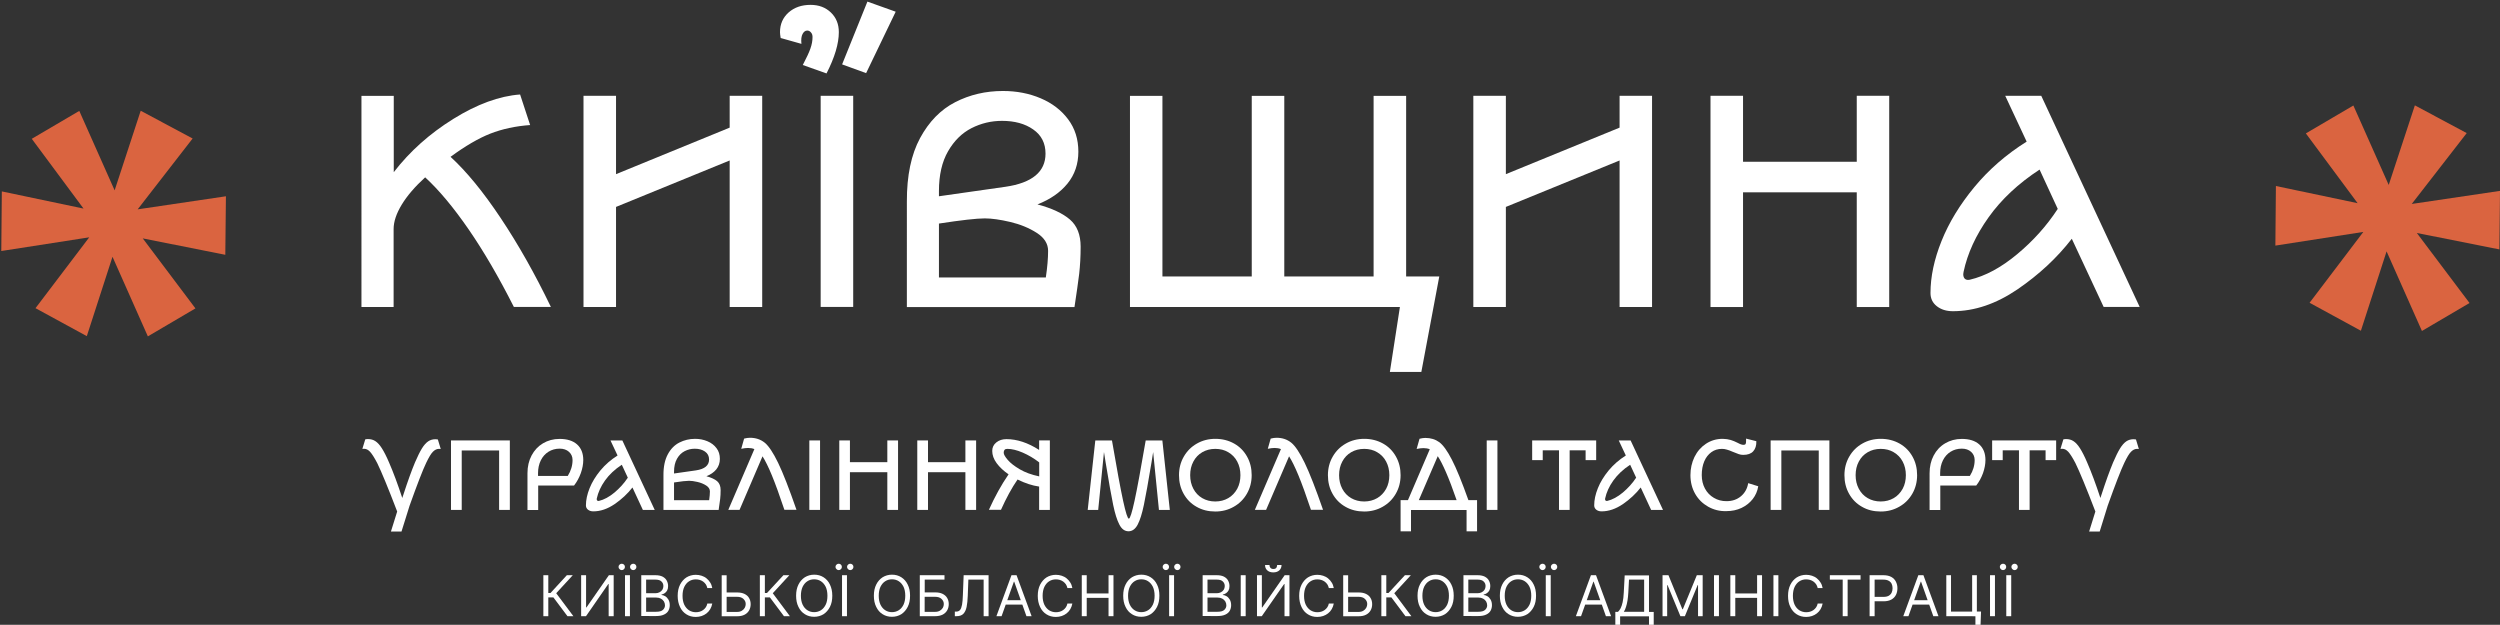 <svg xmlns="http://www.w3.org/2000/svg" xmlns:xlink="http://www.w3.org/1999/xlink" id="&#x421;&#x43B;&#x43E;&#x439;_1" x="0px" y="0px" viewBox="0 0 328.88 82.19" style="enable-background:new 0 0 328.88 82.19;" xml:space="preserve"><rect x="0" y="0" width="328.88" height="82.19" fill="#333333" stroke="none"/><style type="text/css">	.st0{fill:none;stroke:#9FA87E;stroke-width:2;stroke-miterlimit:10;}	.st1{clip-path:url(#SVGID_2_);fill:none;stroke:#9FA87E;stroke-width:2;stroke-miterlimit:10;}	.st2{clip-path:url(#SVGID_2_);fill:#46604F;}	.st3{clip-path:url(#SVGID_2_);fill:#DA6440;}	.st4{clip-path:url(#SVGID_2_);fill:#FFFFFF;}	.st5{clip-path:url(#SVGID_2_);fill:#FBEAD3;}	.st6{clip-path:url(#SVGID_2_);fill:#9FA87E;}</style><g>	<defs>		<rect id="SVGID_1_" x="-51.87" y="-324.79" width="841.89" height="595.28"></rect>	</defs>	<clipPath id="SVGID_2_">		<use xlink:href="#SVGID_1_" style="overflow:visible;"></use>	</clipPath>	<polygon class="st3" points="328.88,25.11 317.27,26.83 324.5,17.51 317.68,13.86 314.24,24.33 309.59,13.88 303.34,17.55   310.15,26.73 299.4,24.47 299.33,32.31 310.9,30.51 303.83,39.83 310.58,43.51 313.96,33.07 318.61,43.54 324.87,39.86   317.94,30.65 328.8,32.81  "></polygon>	<polygon class="st3" points="29.72,25.82 18.11,27.54 25.34,18.22 18.51,14.57 15.08,25.04 10.43,14.59 4.18,18.26 10.99,27.44   0.24,25.18 0.17,33.02 11.74,31.22 4.67,40.54 11.42,44.22 14.8,33.78 19.45,44.25 25.71,40.57 18.78,31.36 29.64,33.52  "></polygon>	<path class="st4" d="M47.57,12.61h4.23v10.04c2.11-2.74,4.72-5.07,7.84-7.01c3.12-1.94,6.05-3.01,8.78-3.21l1.32,4.02  c-1.94,0.14-3.68,0.52-5.24,1.13c-1.55,0.61-3.3,1.63-5.23,3.05c2.11,1.94,4.31,4.62,6.6,8.06c2.29,3.43,4.5,7.33,6.6,11.69h-4.87  c-1.97-3.9-3.95-7.3-5.94-10.19c-1.99-2.89-3.9-5.18-5.73-6.86c-1.34,1.22-2.37,2.42-3.08,3.59c-0.71,1.17-1.07,2.24-1.07,3.21  v10.26h-4.23V12.61z"></path>	<polygon class="st4" points="76.76,40.39 76.76,12.6 81.04,12.6 81.04,22.91 95.99,16.79 95.99,12.6 100.27,12.6 100.27,40.39   95.99,40.39 95.99,21.11 81.04,27.22 81.04,40.39  "></polygon>	<path class="st4" d="M106.61,6.39c0.19-0.53,0.28-1.03,0.28-1.52c0-0.26-0.07-0.46-0.22-0.62c-0.14-0.16-0.3-0.23-0.47-0.23  c-0.26,0-0.46,0.15-0.62,0.45c-0.16,0.3-0.21,0.73-0.15,1.3L102.7,5c-0.06-0.34-0.09-0.6-0.09-0.77c0-1.05,0.38-1.92,1.13-2.59  c0.76-0.67,1.72-1,2.89-1c1.08,0,1.97,0.33,2.67,1c0.7,0.67,1.05,1.53,1.05,2.59c0,1.51-0.54,3.32-1.62,5.43l-3.12-1.11  C106.09,7.63,106.43,6.91,106.61,6.39 M107.96,12.6h4.28v27.78h-4.28V12.6z M114.11,0.21l3.72,1.33l-3.89,8.08l-3.16-1.15  L114.11,0.21z"></path>	<path class="st4" d="M121.04,18.16c1.17-2.16,2.71-3.74,4.62-4.72c1.91-0.98,4-1.47,6.28-1.47c1.8,0,3.45,0.32,4.96,0.96  c1.51,0.64,2.71,1.56,3.61,2.76c0.9,1.2,1.35,2.62,1.35,4.27c0,1.62-0.48,3.02-1.43,4.19c-0.95,1.17-2.27,2.08-3.95,2.74  c1.91,0.51,3.33,1.18,4.27,1.99c0.94,0.81,1.41,2,1.41,3.57c0,1.31-0.07,2.5-0.19,3.57c-0.13,1.07-0.34,2.53-0.62,4.38h-22.05V26.5  C119.29,23.1,119.87,20.33,121.04,18.16 M132.28,24.57c3.5-0.51,5.26-1.97,5.26-4.36c0-1.37-0.54-2.43-1.62-3.18  c-1.08-0.76-2.45-1.13-4.1-1.13c-1.43,0-2.76,0.32-4.02,0.96c-1.25,0.64-2.28,1.65-3.08,3.04c-0.8,1.38-1.2,3.13-1.2,5.24v0.68  L132.28,24.57z M137.58,36.5c0.2-1.34,0.3-2.51,0.3-3.5c0-0.94-0.5-1.73-1.5-2.37c-1-0.64-2.16-1.12-3.48-1.43  c-1.32-0.31-2.44-0.47-3.35-0.47c-1.08,0-3.09,0.23-6.03,0.68v7.09H137.58z"></path>	<polygon class="st4" points="148.65,12.61 152.92,12.61 152.92,36.37 164.67,36.37 164.67,12.61 168.95,12.61 168.95,36.37   180.7,36.37 180.7,12.61 184.98,12.61 184.98,36.37 189.34,36.37 186.98,48.93 182.84,48.93 184.16,40.39 148.65,40.39  "></polygon>	<polygon class="st4" points="193.82,40.39 193.82,12.6 198.1,12.6 198.1,22.91 213.06,16.79 213.06,12.6 217.33,12.6 217.33,40.39   213.06,40.39 213.06,21.11 198.1,27.22 198.1,40.39  "></polygon>	<polygon class="st4" points="225.02,40.39 225.02,12.6 229.3,12.6 229.3,21.28 244.26,21.28 244.26,12.6 248.53,12.6 248.53,40.39   244.26,40.39 244.26,25.3 229.3,25.3 229.3,40.39  "></polygon>	<path class="st4" d="M272.55,31.41c-1.94,2.51-4.32,4.72-7.14,6.65c-2.82,1.92-5.66,2.88-8.5,2.88c-0.86,0-1.56-0.22-2.12-0.66  s-0.83-1.02-0.83-1.73c0-2.14,0.48-4.42,1.45-6.84c0.97-2.42,2.41-4.79,4.32-7.1c1.91-2.31,4.2-4.3,6.88-5.98l-2.82-6.03h4.74  l12.95,27.78h-4.74L272.55,31.41z M258.27,36.07c0,0.29,0.08,0.49,0.23,0.62c0.16,0.13,0.36,0.16,0.62,0.11  c2.05-0.48,4.13-1.6,6.24-3.36c2.11-1.75,3.89-3.74,5.34-5.96l-2.39-5.17c-2.79,1.82-5.03,3.92-6.71,6.28  c-1.68,2.36-2.78,4.76-3.29,7.18L258.27,36.07z"></path>	<polygon class="st4" points="74.65,81.06 72.8,78.59 72.13,78.59 72.13,81.06 71.48,81.06 71.48,75.67 72.13,75.67 72.13,78.01   72.42,78.01 74.57,75.67 75.35,75.67 73.17,78.04 75.43,81.06  "></polygon>	<polygon class="st4" points="76.45,75.67 77.1,75.67 77.1,79.91 77.15,79.91 80.1,75.67 80.73,75.67 80.73,81.06 80.07,81.06   80.07,76.83 80.02,76.83 77.09,81.06 76.45,81.06  "></polygon>	<path class="st4" d="M81.79,75c-0.11,0-0.21-0.04-0.29-0.13c-0.09-0.08-0.13-0.18-0.13-0.29c0-0.12,0.04-0.22,0.13-0.3  c0.08-0.08,0.18-0.12,0.29-0.12c0.12,0,0.22,0.04,0.3,0.12c0.08,0.08,0.12,0.18,0.12,0.3c0,0.11-0.04,0.21-0.12,0.29  C82.01,74.96,81.91,75,81.79,75 M82.87,81.06h-0.65v-5.39h0.65V81.06z M83.3,75c-0.11,0-0.21-0.04-0.29-0.13  c-0.08-0.08-0.13-0.18-0.13-0.29c0-0.12,0.04-0.22,0.13-0.3c0.09-0.08,0.18-0.12,0.29-0.12c0.12,0,0.22,0.04,0.3,0.12  c0.08,0.08,0.12,0.18,0.12,0.3c0,0.11-0.04,0.21-0.12,0.29C83.52,74.96,83.42,75,83.3,75"></path>	<path class="st4" d="M84.36,81.06v-5.39h1.88c0.38,0,0.69,0.07,0.93,0.19c0.24,0.13,0.43,0.3,0.54,0.52  c0.12,0.22,0.18,0.46,0.18,0.72c0,0.23-0.04,0.42-0.12,0.57c-0.08,0.15-0.19,0.27-0.32,0.36c-0.13,0.09-0.27,0.15-0.43,0.19v0.05  c0.16,0.01,0.33,0.07,0.5,0.17c0.17,0.1,0.3,0.26,0.42,0.45c0.11,0.2,0.17,0.44,0.17,0.72c0,0.27-0.06,0.51-0.18,0.73  s-0.32,0.39-0.58,0.51c-0.27,0.13-0.61,0.19-1.03,0.19H84.36z M85.01,78.04h1.21c0.2,0,0.37-0.04,0.53-0.12  c0.16-0.08,0.29-0.19,0.38-0.33s0.14-0.31,0.14-0.49c0-0.24-0.08-0.44-0.25-0.6c-0.16-0.17-0.43-0.25-0.79-0.25h-1.23V78.04z   M85.01,80.48h1.29c0.43,0,0.73-0.08,0.91-0.25c0.18-0.17,0.27-0.37,0.27-0.6c0-0.18-0.05-0.35-0.14-0.51  c-0.09-0.15-0.23-0.28-0.4-0.37c-0.17-0.09-0.38-0.14-0.61-0.14h-1.33V80.48z"></path>	<path class="st4" d="M93.7,77.36h-0.65c-0.04-0.19-0.11-0.35-0.2-0.49c-0.1-0.14-0.21-0.26-0.35-0.36  c-0.14-0.1-0.29-0.17-0.45-0.22c-0.16-0.05-0.34-0.07-0.52-0.07c-0.33,0-0.62,0.08-0.88,0.25c-0.26,0.16-0.47,0.41-0.63,0.73  c-0.15,0.32-0.23,0.71-0.23,1.18c0,0.47,0.08,0.86,0.23,1.18c0.16,0.32,0.37,0.56,0.63,0.73c0.26,0.16,0.56,0.25,0.88,0.25  c0.18,0,0.35-0.02,0.52-0.07c0.16-0.05,0.32-0.12,0.45-0.22c0.14-0.1,0.25-0.22,0.35-0.36c0.1-0.14,0.16-0.31,0.2-0.49h0.65  c-0.05,0.27-0.14,0.52-0.27,0.74c-0.13,0.22-0.29,0.4-0.48,0.55c-0.19,0.15-0.41,0.27-0.65,0.35c-0.24,0.08-0.5,0.12-0.77,0.12  c-0.46,0-0.87-0.11-1.23-0.34c-0.36-0.22-0.64-0.54-0.84-0.96s-0.31-0.9-0.31-1.47c0-0.57,0.1-1.06,0.31-1.47s0.49-0.73,0.84-0.96  c0.36-0.22,0.77-0.34,1.23-0.34c0.27,0,0.53,0.04,0.77,0.12c0.24,0.08,0.46,0.19,0.65,0.35c0.19,0.15,0.35,0.34,0.48,0.55  C93.56,76.83,93.65,77.08,93.7,77.36"></path>	<path class="st4" d="M95.42,77.94h1.54c0.39,0,0.71,0.06,0.98,0.19c0.26,0.13,0.47,0.3,0.6,0.54c0.14,0.23,0.21,0.5,0.21,0.81  c0,0.31-0.07,0.59-0.21,0.83c-0.14,0.24-0.34,0.43-0.6,0.56c-0.27,0.14-0.59,0.2-0.98,0.2h-2.02v-5.39h0.65v4.82h1.37  c0.25,0,0.45-0.05,0.62-0.15c0.17-0.1,0.3-0.23,0.39-0.39c0.09-0.16,0.13-0.32,0.13-0.5c0-0.26-0.1-0.48-0.3-0.67  c-0.2-0.19-0.48-0.28-0.85-0.28h-1.54V77.94z"></path>	<polygon class="st4" points="103.13,81.06 101.28,78.59 100.62,78.59 100.62,81.06 99.96,81.06 99.96,75.67 100.62,75.67   100.62,78.01 100.9,78.01 103.06,75.67 103.84,75.67 101.66,78.04 103.91,81.06  "></polygon>	<path class="st4" d="M109.49,78.37c0,0.57-0.1,1.06-0.31,1.47c-0.21,0.41-0.49,0.73-0.84,0.96c-0.36,0.22-0.77,0.34-1.23,0.34  c-0.46,0-0.87-0.11-1.23-0.34c-0.36-0.22-0.64-0.54-0.84-0.96c-0.21-0.41-0.31-0.91-0.31-1.47c0-0.57,0.1-1.06,0.31-1.47  c0.2-0.41,0.49-0.73,0.84-0.96c0.36-0.22,0.77-0.34,1.23-0.34c0.46,0,0.87,0.11,1.23,0.34c0.36,0.23,0.64,0.54,0.84,0.96  C109.38,77.31,109.49,77.8,109.49,78.37 M108.85,78.37c0-0.47-0.08-0.86-0.23-1.18c-0.16-0.32-0.37-0.56-0.63-0.73  c-0.26-0.17-0.56-0.25-0.89-0.25s-0.62,0.08-0.88,0.25c-0.26,0.16-0.47,0.41-0.63,0.73c-0.15,0.32-0.23,0.72-0.23,1.18  c0,0.47,0.08,0.86,0.23,1.18c0.16,0.32,0.36,0.56,0.63,0.73c0.26,0.17,0.56,0.25,0.88,0.25s0.62-0.08,0.89-0.25  c0.26-0.16,0.47-0.41,0.63-0.73C108.78,79.23,108.85,78.83,108.85,78.37"></path>	<path class="st4" d="M110.33,75c-0.11,0-0.21-0.04-0.29-0.13c-0.09-0.08-0.13-0.18-0.13-0.29c0-0.12,0.04-0.22,0.13-0.3  c0.08-0.08,0.18-0.12,0.29-0.12c0.12,0,0.22,0.04,0.3,0.12c0.08,0.08,0.12,0.18,0.12,0.3c0,0.11-0.04,0.21-0.12,0.29  C110.55,74.96,110.45,75,110.33,75 M111.42,81.06h-0.65v-5.39h0.65V81.06z M111.85,75c-0.11,0-0.21-0.04-0.29-0.13  c-0.08-0.08-0.13-0.18-0.13-0.29c0-0.12,0.04-0.22,0.13-0.3c0.09-0.08,0.18-0.12,0.29-0.12c0.12,0,0.22,0.04,0.3,0.12  c0.08,0.08,0.12,0.18,0.12,0.3c0,0.11-0.04,0.21-0.12,0.29C112.07,74.96,111.97,75,111.85,75"></path>	<path class="st4" d="M119.72,78.37c0,0.57-0.1,1.06-0.31,1.47c-0.21,0.41-0.49,0.73-0.84,0.96c-0.36,0.22-0.77,0.34-1.23,0.34  c-0.46,0-0.87-0.11-1.23-0.34c-0.36-0.22-0.64-0.54-0.84-0.96c-0.21-0.41-0.31-0.91-0.31-1.47c0-0.57,0.1-1.06,0.31-1.47  c0.2-0.41,0.49-0.73,0.84-0.96c0.36-0.22,0.77-0.34,1.23-0.34c0.46,0,0.87,0.11,1.23,0.34c0.36,0.23,0.64,0.54,0.84,0.96  C119.62,77.31,119.72,77.8,119.72,78.37 M119.09,78.37c0-0.47-0.08-0.86-0.23-1.18c-0.16-0.32-0.37-0.56-0.63-0.73  c-0.26-0.17-0.56-0.25-0.89-0.25s-0.62,0.08-0.88,0.25c-0.26,0.16-0.47,0.41-0.63,0.73c-0.15,0.32-0.23,0.72-0.23,1.18  c0,0.47,0.08,0.86,0.23,1.18c0.16,0.32,0.36,0.56,0.63,0.73c0.26,0.17,0.56,0.25,0.88,0.25s0.62-0.08,0.89-0.25  c0.26-0.16,0.47-0.41,0.63-0.73C119.01,79.23,119.09,78.83,119.09,78.37"></path>	<path class="st4" d="M121,81.06v-5.39h3.25v0.58h-2.6v1.68h1.37c0.39,0,0.71,0.06,0.98,0.19c0.26,0.13,0.47,0.31,0.6,0.54  c0.14,0.23,0.21,0.5,0.21,0.81c0,0.31-0.07,0.59-0.21,0.83c-0.14,0.24-0.34,0.43-0.6,0.56c-0.27,0.13-0.59,0.2-0.98,0.2H121z   M121.65,80.49h1.37c0.25,0,0.45-0.05,0.62-0.15c0.17-0.1,0.3-0.23,0.39-0.38c0.09-0.16,0.13-0.32,0.13-0.5  c0-0.26-0.1-0.48-0.3-0.67c-0.2-0.19-0.48-0.28-0.85-0.28h-1.37V80.49z"></path>	<path class="st4" d="M125.61,81.06v-0.6h0.16c0.23,0,0.4-0.07,0.52-0.21c0.12-0.14,0.21-0.38,0.27-0.7  c0.06-0.32,0.09-0.75,0.11-1.28l0.1-2.6h3.28v5.39h-0.65v-4.81h-2.01l-0.08,2.15c-0.02,0.57-0.07,1.05-0.15,1.44  c-0.08,0.4-0.23,0.7-0.43,0.91s-0.51,0.31-0.9,0.31H125.61z"></path>	<path class="st4" d="M131.76,81.06h-0.68l1.98-5.39h0.67l1.98,5.39h-0.68l-1.61-4.54h-0.04L131.76,81.06z M132.01,78.96h2.76v0.58  h-2.76V78.96z"></path>	<path class="st4" d="M141.07,77.36h-0.65c-0.04-0.19-0.11-0.35-0.2-0.49c-0.1-0.14-0.21-0.26-0.35-0.36  c-0.14-0.1-0.29-0.17-0.45-0.22c-0.16-0.05-0.34-0.07-0.52-0.07c-0.33,0-0.62,0.08-0.88,0.25c-0.26,0.16-0.47,0.41-0.63,0.73  c-0.15,0.32-0.23,0.71-0.23,1.18c0,0.47,0.08,0.86,0.23,1.18c0.16,0.32,0.37,0.56,0.63,0.73c0.26,0.16,0.56,0.25,0.88,0.25  c0.18,0,0.35-0.02,0.52-0.07c0.16-0.05,0.32-0.12,0.45-0.22c0.14-0.1,0.25-0.22,0.35-0.36c0.1-0.14,0.16-0.31,0.2-0.49h0.65  c-0.05,0.27-0.14,0.52-0.27,0.74c-0.13,0.22-0.29,0.4-0.48,0.55c-0.19,0.15-0.41,0.27-0.65,0.35c-0.24,0.08-0.5,0.12-0.77,0.12  c-0.46,0-0.87-0.11-1.23-0.34c-0.36-0.22-0.64-0.54-0.84-0.96s-0.31-0.9-0.31-1.47c0-0.57,0.1-1.06,0.31-1.47s0.49-0.73,0.84-0.96  c0.36-0.22,0.77-0.34,1.23-0.34c0.27,0,0.53,0.04,0.77,0.12c0.24,0.08,0.46,0.19,0.65,0.35c0.19,0.15,0.35,0.34,0.48,0.55  C140.93,76.83,141.02,77.08,141.07,77.36"></path>	<polygon class="st4" points="142.31,81.06 142.31,75.67 142.96,75.67 142.96,78.07 145.83,78.07 145.83,75.67 146.48,75.67   146.48,81.06 145.83,81.06 145.83,78.65 142.96,78.65 142.96,81.06  "></polygon>	<path class="st4" d="M152.52,78.37c0,0.57-0.1,1.06-0.31,1.47c-0.21,0.41-0.49,0.73-0.84,0.96c-0.36,0.22-0.77,0.34-1.23,0.34  c-0.46,0-0.87-0.11-1.23-0.34c-0.36-0.22-0.64-0.54-0.84-0.96c-0.21-0.41-0.31-0.91-0.31-1.47c0-0.57,0.1-1.06,0.31-1.47  c0.2-0.41,0.49-0.73,0.84-0.96c0.36-0.22,0.77-0.34,1.23-0.34c0.46,0,0.87,0.11,1.23,0.34c0.36,0.23,0.64,0.54,0.84,0.96  C152.42,77.31,152.52,77.8,152.52,78.37 M151.89,78.37c0-0.47-0.08-0.86-0.23-1.18c-0.16-0.32-0.37-0.56-0.63-0.73  c-0.26-0.17-0.56-0.25-0.89-0.25s-0.62,0.08-0.88,0.25c-0.26,0.16-0.47,0.41-0.63,0.73c-0.15,0.32-0.23,0.72-0.23,1.18  c0,0.47,0.08,0.86,0.23,1.18c0.16,0.32,0.36,0.56,0.63,0.73c0.26,0.17,0.56,0.25,0.88,0.25s0.62-0.08,0.89-0.25  c0.26-0.16,0.47-0.41,0.63-0.73C151.81,79.23,151.89,78.83,151.89,78.37"></path>	<path class="st4" d="M153.37,75c-0.11,0-0.21-0.04-0.29-0.13c-0.09-0.08-0.13-0.18-0.13-0.29c0-0.12,0.04-0.22,0.13-0.3  c0.08-0.08,0.18-0.12,0.29-0.12c0.12,0,0.22,0.04,0.3,0.12c0.08,0.08,0.12,0.18,0.12,0.3c0,0.11-0.04,0.21-0.12,0.29  C153.59,74.96,153.49,75,153.37,75 M154.45,81.06h-0.65v-5.39h0.65V81.06z M154.88,75c-0.11,0-0.21-0.04-0.29-0.13  c-0.08-0.08-0.13-0.18-0.13-0.29c0-0.12,0.04-0.22,0.13-0.3c0.09-0.08,0.18-0.12,0.29-0.12c0.12,0,0.22,0.04,0.3,0.12  c0.08,0.08,0.12,0.18,0.12,0.3c0,0.11-0.04,0.21-0.12,0.29C155.11,74.96,155.01,75,154.88,75"></path>	<path class="st4" d="M158.21,81.06v-5.39h1.88c0.38,0,0.69,0.07,0.93,0.19c0.24,0.13,0.43,0.3,0.54,0.52  c0.12,0.22,0.18,0.46,0.18,0.72c0,0.23-0.04,0.42-0.12,0.57c-0.08,0.15-0.19,0.27-0.32,0.36c-0.13,0.09-0.27,0.15-0.43,0.19v0.05  c0.16,0.01,0.33,0.07,0.5,0.17c0.17,0.1,0.3,0.26,0.42,0.45c0.11,0.2,0.17,0.44,0.17,0.72c0,0.27-0.06,0.51-0.18,0.73  s-0.32,0.39-0.58,0.51c-0.27,0.13-0.61,0.19-1.03,0.19H158.21z M158.86,78.04h1.21c0.2,0,0.37-0.04,0.53-0.12  c0.16-0.08,0.29-0.19,0.38-0.33s0.14-0.31,0.14-0.49c0-0.24-0.08-0.44-0.25-0.6c-0.16-0.17-0.43-0.25-0.79-0.25h-1.23V78.04z   M158.86,80.48h1.29c0.43,0,0.73-0.08,0.91-0.25c0.18-0.17,0.27-0.37,0.27-0.6c0-0.18-0.05-0.35-0.14-0.51  c-0.09-0.15-0.23-0.28-0.4-0.37c-0.17-0.09-0.38-0.14-0.61-0.14h-1.33V80.48z"></path>	<rect x="163.22" y="75.67" class="st4" width="0.65" height="5.39"></rect>	<path class="st4" d="M165.36,75.67H166v4.24h0.05l2.95-4.24h0.63v5.39h-0.65v-4.23h-0.05l-2.94,4.23h-0.63V75.67z M168.01,74.33  h0.58c0,0.28-0.1,0.52-0.29,0.7c-0.2,0.18-0.46,0.27-0.8,0.27c-0.33,0-0.6-0.09-0.79-0.27c-0.2-0.18-0.29-0.41-0.29-0.7h0.58  c0,0.14,0.04,0.26,0.12,0.36c0.08,0.1,0.21,0.16,0.39,0.16s0.32-0.05,0.4-0.16C167.97,74.58,168.01,74.46,168.01,74.33"></path>	<path class="st4" d="M175.46,77.36h-0.65c-0.04-0.19-0.11-0.35-0.2-0.49c-0.1-0.14-0.21-0.26-0.35-0.36  c-0.14-0.1-0.29-0.17-0.45-0.22c-0.16-0.05-0.34-0.07-0.52-0.07c-0.33,0-0.62,0.08-0.88,0.25c-0.26,0.16-0.47,0.41-0.63,0.73  c-0.15,0.32-0.23,0.71-0.23,1.18c0,0.47,0.08,0.86,0.23,1.18c0.16,0.32,0.37,0.56,0.63,0.73c0.26,0.16,0.56,0.25,0.88,0.25  c0.18,0,0.35-0.02,0.52-0.07c0.16-0.05,0.32-0.12,0.45-0.22c0.14-0.1,0.25-0.22,0.35-0.36c0.1-0.14,0.16-0.31,0.2-0.49h0.65  c-0.05,0.27-0.14,0.52-0.27,0.74c-0.13,0.22-0.29,0.4-0.48,0.55c-0.19,0.15-0.41,0.27-0.65,0.35c-0.24,0.08-0.5,0.12-0.77,0.12  c-0.46,0-0.87-0.11-1.23-0.34c-0.36-0.22-0.64-0.54-0.84-0.96s-0.31-0.9-0.31-1.47c0-0.57,0.1-1.06,0.31-1.47s0.49-0.73,0.84-0.96  c0.36-0.22,0.77-0.34,1.23-0.34c0.27,0,0.53,0.04,0.77,0.12c0.24,0.08,0.46,0.19,0.65,0.35c0.19,0.15,0.35,0.34,0.48,0.55  C175.32,76.83,175.41,77.08,175.46,77.36"></path>	<path class="st4" d="M177.18,77.94h1.54c0.39,0,0.71,0.06,0.98,0.19c0.26,0.13,0.47,0.3,0.6,0.54c0.14,0.23,0.21,0.5,0.21,0.81  c0,0.31-0.07,0.59-0.21,0.83c-0.14,0.24-0.34,0.43-0.6,0.56c-0.27,0.14-0.59,0.2-0.98,0.2h-2.02v-5.39h0.65v4.82h1.37  c0.25,0,0.45-0.05,0.62-0.15c0.17-0.1,0.3-0.23,0.39-0.39c0.09-0.16,0.13-0.32,0.13-0.5c0-0.26-0.1-0.48-0.3-0.67  c-0.2-0.19-0.48-0.28-0.85-0.28h-1.54V77.94z"></path>	<polygon class="st4" points="184.89,81.06 183.04,78.59 182.37,78.59 182.37,81.06 181.72,81.06 181.72,75.67 182.37,75.67   182.37,78.01 182.66,78.01 184.82,75.67 185.6,75.67 183.42,78.04 185.67,81.06  "></polygon>	<path class="st4" d="M191.24,78.37c0,0.57-0.1,1.06-0.31,1.47c-0.21,0.41-0.49,0.73-0.84,0.96c-0.36,0.22-0.77,0.34-1.23,0.34  c-0.46,0-0.87-0.11-1.23-0.34c-0.36-0.22-0.64-0.54-0.84-0.96c-0.21-0.41-0.31-0.91-0.31-1.47c0-0.57,0.1-1.06,0.31-1.47  c0.2-0.41,0.49-0.73,0.84-0.96c0.36-0.22,0.77-0.34,1.23-0.34c0.46,0,0.87,0.11,1.23,0.34c0.36,0.23,0.64,0.54,0.84,0.96  C191.14,77.31,191.24,77.8,191.24,78.37 M190.61,78.37c0-0.47-0.08-0.86-0.23-1.18c-0.16-0.32-0.37-0.56-0.63-0.73  c-0.26-0.17-0.56-0.25-0.89-0.25s-0.62,0.08-0.88,0.25c-0.26,0.16-0.47,0.41-0.63,0.73c-0.15,0.32-0.23,0.72-0.23,1.18  c0,0.47,0.08,0.86,0.23,1.18c0.16,0.32,0.36,0.56,0.63,0.73c0.26,0.17,0.56,0.25,0.88,0.25s0.62-0.08,0.89-0.25  c0.26-0.16,0.47-0.41,0.63-0.73C190.53,79.23,190.61,78.83,190.61,78.37"></path>	<path class="st4" d="M192.52,81.06v-5.39h1.88c0.38,0,0.69,0.07,0.93,0.19c0.24,0.13,0.43,0.3,0.54,0.52  c0.12,0.22,0.18,0.46,0.18,0.72c0,0.23-0.04,0.42-0.12,0.57c-0.08,0.15-0.19,0.27-0.32,0.36c-0.13,0.09-0.27,0.15-0.43,0.19v0.05  c0.16,0.01,0.33,0.07,0.5,0.17c0.17,0.1,0.3,0.26,0.42,0.45c0.11,0.2,0.17,0.44,0.17,0.72c0,0.27-0.06,0.51-0.18,0.73  s-0.32,0.39-0.58,0.51c-0.27,0.13-0.61,0.19-1.03,0.19H192.52z M193.17,78.04h1.21c0.2,0,0.37-0.04,0.53-0.12  c0.16-0.08,0.29-0.19,0.38-0.33s0.14-0.31,0.14-0.49c0-0.24-0.08-0.44-0.25-0.6c-0.16-0.17-0.43-0.25-0.79-0.25h-1.23V78.04z   M193.17,80.48h1.29c0.43,0,0.73-0.08,0.91-0.25c0.18-0.17,0.27-0.37,0.27-0.6c0-0.18-0.05-0.35-0.14-0.51  c-0.09-0.15-0.23-0.28-0.4-0.37c-0.17-0.09-0.38-0.14-0.61-0.14h-1.33V80.48z"></path>	<path class="st4" d="M202.07,78.37c0,0.57-0.1,1.06-0.31,1.47c-0.21,0.41-0.49,0.73-0.84,0.96c-0.36,0.22-0.77,0.34-1.23,0.34  c-0.46,0-0.87-0.11-1.23-0.34c-0.36-0.22-0.64-0.54-0.84-0.96c-0.21-0.41-0.31-0.91-0.31-1.47c0-0.57,0.1-1.06,0.31-1.47  c0.2-0.41,0.49-0.73,0.84-0.96c0.36-0.22,0.77-0.34,1.23-0.34c0.46,0,0.87,0.11,1.23,0.34c0.36,0.23,0.64,0.54,0.84,0.96  C201.97,77.31,202.07,77.8,202.07,78.37 M201.44,78.37c0-0.47-0.08-0.86-0.23-1.18c-0.16-0.32-0.37-0.56-0.63-0.73  c-0.26-0.17-0.56-0.25-0.89-0.25s-0.62,0.08-0.88,0.25c-0.26,0.16-0.47,0.41-0.63,0.73c-0.15,0.32-0.23,0.72-0.23,1.18  c0,0.47,0.08,0.86,0.23,1.18c0.16,0.32,0.36,0.56,0.63,0.73c0.26,0.17,0.56,0.25,0.88,0.25s0.62-0.08,0.89-0.25  c0.26-0.16,0.47-0.41,0.63-0.73C201.36,79.23,201.44,78.83,201.44,78.37"></path>	<path class="st4" d="M202.92,75c-0.11,0-0.21-0.04-0.29-0.13c-0.09-0.08-0.13-0.18-0.13-0.29c0-0.12,0.04-0.22,0.13-0.3  c0.08-0.08,0.18-0.12,0.29-0.12c0.12,0,0.22,0.04,0.3,0.12c0.08,0.08,0.12,0.18,0.12,0.3c0,0.11-0.04,0.21-0.12,0.29  C203.14,74.96,203.04,75,202.92,75 M204,81.06h-0.65v-5.39H204V81.06z M204.44,75c-0.11,0-0.21-0.04-0.29-0.13  c-0.08-0.08-0.13-0.18-0.13-0.29c0-0.12,0.04-0.22,0.13-0.3c0.09-0.08,0.18-0.12,0.29-0.12c0.12,0,0.22,0.04,0.3,0.12  c0.08,0.08,0.12,0.18,0.12,0.3c0,0.11-0.04,0.21-0.12,0.29C204.66,74.96,204.56,75,204.44,75"></path>	<path class="st4" d="M207.99,81.06h-0.68l1.98-5.39h0.67l1.98,5.39h-0.68l-1.61-4.54h-0.04L207.99,81.06z M208.24,78.96H211v0.58  h-2.76V78.96z"></path>	<path class="st4" d="M212.5,82.37v-1.88h0.35c0.12-0.11,0.23-0.26,0.34-0.46c0.1-0.2,0.2-0.47,0.27-0.8  c0.08-0.33,0.12-0.76,0.15-1.27l0.12-2.27h3.2v4.81h0.62v1.87h-0.62v-1.29h-3.8v1.3H212.5z M213.62,80.48h2.67v-4.23h-1.99  l-0.09,1.69c-0.02,0.39-0.06,0.75-0.11,1.07c-0.05,0.32-0.12,0.6-0.2,0.84C213.83,80.1,213.73,80.31,213.62,80.48"></path>	<polygon class="st4" points="218.71,75.67 219.49,75.67 221.32,80.15 221.38,80.15 223.22,75.67 223.99,75.67 223.99,81.06   223.38,81.06 223.38,76.97 223.33,76.97 221.65,81.06 221.06,81.06 219.37,76.97 219.32,76.97 219.32,81.06 218.71,81.06  "></polygon>	<rect x="225.48" y="75.67" class="st4" width="0.65" height="5.39"></rect>	<polygon class="st4" points="227.63,81.06 227.63,75.67 228.28,75.67 228.28,78.07 231.15,78.07 231.15,75.67 231.8,75.67   231.8,81.06 231.15,81.06 231.15,78.65 228.28,78.65 228.28,81.06  "></polygon>	<rect x="233.3" y="75.67" class="st4" width="0.65" height="5.39"></rect>	<path class="st4" d="M239.77,77.36h-0.65c-0.04-0.19-0.11-0.35-0.2-0.49c-0.1-0.14-0.21-0.26-0.35-0.36  c-0.14-0.1-0.29-0.17-0.45-0.22c-0.17-0.05-0.34-0.07-0.52-0.07c-0.33,0-0.62,0.08-0.88,0.25c-0.26,0.16-0.47,0.41-0.63,0.73  c-0.15,0.32-0.23,0.71-0.23,1.18c0,0.47,0.08,0.86,0.23,1.18c0.16,0.32,0.36,0.56,0.63,0.73c0.26,0.16,0.56,0.25,0.88,0.25  c0.18,0,0.35-0.02,0.52-0.07c0.16-0.05,0.32-0.12,0.45-0.22c0.14-0.1,0.25-0.22,0.35-0.36c0.1-0.14,0.16-0.31,0.2-0.49h0.65  c-0.05,0.27-0.14,0.52-0.27,0.74c-0.13,0.22-0.29,0.4-0.48,0.55c-0.19,0.15-0.41,0.27-0.65,0.35c-0.24,0.08-0.5,0.12-0.77,0.12  c-0.46,0-0.87-0.11-1.23-0.34c-0.36-0.22-0.64-0.54-0.84-0.96c-0.21-0.41-0.31-0.9-0.31-1.47c0-0.57,0.1-1.06,0.31-1.47  c0.2-0.41,0.49-0.73,0.84-0.96c0.36-0.22,0.77-0.34,1.23-0.34c0.27,0,0.53,0.04,0.77,0.12c0.24,0.08,0.46,0.19,0.65,0.35  c0.19,0.15,0.35,0.34,0.48,0.55C239.63,76.83,239.72,77.08,239.77,77.36"></path>	<polygon class="st4" points="240.72,76.25 240.72,75.67 244.76,75.67 244.76,76.25 243.06,76.25 243.06,81.06 242.41,81.06   242.41,76.25  "></polygon>	<path class="st4" d="M245.95,81.06v-5.39h1.82c0.42,0,0.77,0.08,1.04,0.23c0.27,0.15,0.47,0.36,0.6,0.62  c0.13,0.26,0.2,0.54,0.2,0.86c0,0.32-0.06,0.61-0.19,0.87c-0.13,0.26-0.33,0.47-0.6,0.62c-0.27,0.15-0.61,0.23-1.03,0.23h-1.31  v-0.58h1.29c0.29,0,0.52-0.05,0.7-0.15c0.17-0.1,0.3-0.24,0.38-0.41c0.08-0.17,0.12-0.36,0.12-0.58c0-0.21-0.04-0.41-0.12-0.58  c-0.08-0.17-0.21-0.3-0.39-0.4c-0.18-0.1-0.41-0.15-0.7-0.15h-1.15v4.81H245.95z"></path>	<path class="st4" d="M251.06,81.06h-0.68l1.98-5.39h0.67l1.98,5.39h-0.68l-1.61-4.54h-0.04L251.06,81.06z M251.32,78.96h2.76v0.58  h-2.76V78.96z"></path>	<path class="st4" d="M256.04,81.06v-5.39h0.62v4.79h2.78v-4.79h0.62v5.39H256.04z M260.61,80.44l-0.07,1.9h-0.67v-1.27h-0.38v-0.62  H260.61z"></path>	<rect x="261.79" y="75.67" class="st4" width="0.65" height="5.39"></rect>	<path class="st4" d="M263.5,75c-0.11,0-0.21-0.04-0.29-0.13c-0.08-0.08-0.13-0.18-0.13-0.29c0-0.12,0.04-0.22,0.13-0.3  c0.08-0.08,0.18-0.12,0.29-0.12c0.12,0,0.22,0.04,0.3,0.12c0.08,0.08,0.12,0.18,0.12,0.3c0,0.11-0.04,0.21-0.12,0.29  C263.72,74.96,263.62,75,263.5,75 M264.58,81.06h-0.65v-5.39h0.65V81.06z M265.02,75c-0.11,0-0.21-0.04-0.29-0.13  c-0.08-0.08-0.13-0.18-0.13-0.29c0-0.12,0.04-0.22,0.13-0.3c0.09-0.08,0.18-0.12,0.29-0.12c0.12,0,0.22,0.04,0.3,0.12  c0.08,0.08,0.12,0.18,0.12,0.3c0,0.11-0.04,0.21-0.12,0.29C265.24,74.96,265.14,75,265.02,75"></path>	<path class="st4" d="M49.62,60.91c-0.38-0.72-0.69-1.21-0.94-1.48c-0.25-0.26-0.5-0.39-0.76-0.39c-0.1,0-0.19,0.01-0.25,0.01  l0.38-1.25c0.13-0.03,0.25-0.04,0.35-0.04c0.38,0,0.71,0.09,0.99,0.28c0.29,0.19,0.57,0.5,0.85,0.94c0.28,0.44,0.6,1.06,0.94,1.86  c0.55,1.26,1.13,2.81,1.74,4.67l0.15-0.45c0.56-1.73,1.07-3.14,1.52-4.22c0.34-0.79,0.64-1.4,0.91-1.84  c0.27-0.44,0.55-0.75,0.83-0.94c0.28-0.19,0.6-0.28,0.96-0.28c0.06,0,0.16,0.01,0.31,0.03l0.38,1.25  c-0.07-0.01-0.15-0.01-0.25-0.01c-0.27,0-0.53,0.13-0.78,0.38c-0.25,0.25-0.54,0.74-0.88,1.45c-0.46,0.96-1.19,2.85-2.19,5.65  l-1.06,3.39h-1.39l0.82-2.63C51.04,64.13,50.16,62.01,49.62,60.91"></path>	<polygon class="st4" points="59.33,67.08 59.33,57.94 67.07,57.94 67.07,67.08 65.66,67.08 65.66,59.26 60.74,59.26 60.74,67.08    "></polygon>	<path class="st4" d="M69.39,62.25c0-0.87,0.18-1.65,0.54-2.33c0.36-0.68,0.86-1.22,1.5-1.6c0.64-0.38,1.37-0.58,2.19-0.58  c0.98,0,1.75,0.24,2.29,0.72c0.54,0.48,0.82,1.17,0.82,2.05c0,0.55-0.11,1.13-0.32,1.73c-0.22,0.6-0.51,1.14-0.89,1.63h-4.72v3.22  h-1.41V62.25z M74.69,62.61c0.42-0.67,0.63-1.37,0.63-2.09c0-0.44-0.16-0.8-0.47-1.08c-0.31-0.28-0.72-0.42-1.22-0.42  c-0.55,0-1.05,0.14-1.48,0.41c-0.43,0.27-0.77,0.65-1.01,1.14s-0.36,1.04-0.36,1.67v0.37H74.69z"></path>	<path class="st4" d="M83.2,64.13c-0.64,0.82-1.42,1.55-2.35,2.19c-0.93,0.63-1.86,0.95-2.8,0.95c-0.28,0-0.51-0.07-0.7-0.22  s-0.27-0.34-0.27-0.57c0-0.7,0.16-1.45,0.48-2.25c0.32-0.8,0.79-1.57,1.42-2.34c0.63-0.76,1.38-1.41,2.26-1.97l-0.93-1.98h1.56  l4.26,9.14h-1.56L83.2,64.13z M78.5,65.66c0,0.09,0.02,0.16,0.08,0.2c0.05,0.04,0.12,0.05,0.2,0.04c0.68-0.16,1.36-0.53,2.05-1.1  c0.69-0.58,1.28-1.23,1.76-1.96l-0.79-1.7c-0.92,0.6-1.65,1.29-2.21,2.07c-0.55,0.78-0.91,1.57-1.08,2.36L78.5,65.66z"></path>	<path class="st4" d="M87.85,59.77c0.38-0.71,0.89-1.23,1.52-1.55c0.63-0.32,1.32-0.49,2.07-0.49c0.59,0,1.13,0.11,1.63,0.32  c0.5,0.21,0.89,0.51,1.19,0.91c0.3,0.39,0.44,0.86,0.44,1.41c0,0.53-0.16,0.99-0.47,1.38c-0.32,0.39-0.75,0.68-1.3,0.9  c0.63,0.17,1.1,0.39,1.41,0.65c0.31,0.27,0.46,0.66,0.46,1.17c0,0.43-0.02,0.82-0.06,1.17c-0.04,0.35-0.11,0.83-0.2,1.44h-7.26  v-4.57C87.27,61.4,87.47,60.48,87.85,59.77 M91.55,61.88c1.15-0.17,1.73-0.65,1.73-1.43c0-0.45-0.18-0.8-0.54-1.05  c-0.36-0.25-0.8-0.37-1.35-0.37c-0.47,0-0.91,0.11-1.32,0.32c-0.41,0.21-0.75,0.54-1.01,1c-0.26,0.46-0.39,1.03-0.39,1.72v0.22  L91.55,61.88z M93.29,65.8c0.06-0.44,0.1-0.82,0.1-1.15c0-0.31-0.16-0.57-0.49-0.78c-0.33-0.21-0.71-0.37-1.15-0.47  s-0.8-0.15-1.1-0.15c-0.36,0-1.02,0.07-1.98,0.22v2.33H93.29z"></path>	<path class="st4" d="M101.54,62.53c-0.46-1.11-0.87-1.94-1.23-2.5l-3.02,7.04h-1.48l3.43-7.99c-0.24-0.1-0.52-0.15-0.83-0.15  c-0.25,0-0.55,0.04-0.9,0.11l0.38-1.34c0.27-0.07,0.53-0.11,0.77-0.11c0.75,0,1.39,0.21,1.93,0.64c0.53,0.43,1.12,1.31,1.77,2.65  c0.65,1.34,1.45,3.4,2.42,6.19h-1.59C102.55,65.16,102,63.64,101.54,62.53"></path>	<rect x="106.47" y="57.94" class="st4" width="1.41" height="9.14"></rect>	<polygon class="st4" points="110.41,67.08 110.41,57.94 111.81,57.94 111.81,60.8 116.73,60.8 116.73,57.94 118.14,57.94   118.14,67.08 116.73,67.08 116.73,62.12 111.81,62.12 111.81,67.08  "></polygon>	<polygon class="st4" points="120.67,67.08 120.67,57.94 122.08,57.94 122.08,60.8 127,60.8 127,57.94 128.41,57.94 128.41,67.08   127,67.08 127,62.12 122.08,62.12 122.08,67.08  "></polygon>	<path class="st4" d="M132.68,62.4c-0.66-0.45-1.18-0.94-1.57-1.47c-0.39-0.53-0.58-1.07-0.58-1.61c0-0.46,0.18-0.83,0.54-1.12  c0.36-0.29,0.8-0.43,1.33-0.43c1.39,0,2.82,0.47,4.3,1.42v-1.25h1.41v9.14h-1.41v-3.07c-0.91-0.13-1.86-0.44-2.84-0.93  c-0.77,1.12-1.49,2.45-2.18,3.99h-1.59C130.88,65.32,131.74,63.76,132.68,62.4 M132.57,60.5c0.36,0.42,0.89,0.83,1.59,1.24  c0.7,0.41,1.55,0.72,2.55,0.93v-1.84c-0.68-0.53-1.41-0.96-2.17-1.29c-0.76-0.33-1.44-0.49-2.02-0.49c-0.17,0-0.29,0.04-0.37,0.13  c-0.07,0.09-0.11,0.21-0.11,0.36C132.03,59.76,132.21,60.08,132.57,60.5"></path>	<path class="st4" d="M144.09,57.94h2.19c0.64,3.74,1.13,6.39,1.47,7.95c0.34,1.56,0.59,2.34,0.75,2.34c0.16,0,0.41-0.78,0.75-2.34  c0.34-1.56,0.83-4.21,1.47-7.95h2.19l0.98,9.14h-1.43l-0.76-7.61c-0.03,0.2-0.06,0.4-0.1,0.62c-0.04,0.22-0.07,0.45-0.11,0.7  c-0.43,2.61-0.77,4.48-1.01,5.63c-0.24,1.15-0.51,2.01-0.82,2.6c-0.31,0.58-0.71,0.87-1.2,0.87c-0.5,0-0.9-0.29-1.2-0.87  c-0.31-0.58-0.58-1.45-0.82-2.6s-0.57-3.02-1-5.63c-0.04-0.24-0.08-0.47-0.11-0.7c-0.04-0.22-0.07-0.43-0.1-0.62l-0.76,7.61h-1.38  L144.09,57.94z"></path>	<path class="st4" d="M157.41,66.67c-0.73-0.41-1.29-0.98-1.7-1.71c-0.41-0.73-0.61-1.54-0.61-2.45c0-0.9,0.21-1.71,0.63-2.44  c0.42-0.73,0.99-1.3,1.71-1.71c0.73-0.42,1.54-0.63,2.44-0.63c0.92,0,1.74,0.21,2.47,0.62c0.73,0.41,1.29,0.98,1.7,1.71  c0.41,0.73,0.61,1.54,0.61,2.45c0,0.9-0.21,1.71-0.63,2.44c-0.42,0.73-0.99,1.3-1.72,1.71c-0.73,0.42-1.54,0.63-2.44,0.63  C158.96,67.29,158.14,67.09,157.41,66.67 M156.99,64.3c0.28,0.53,0.67,0.94,1.17,1.23c0.5,0.29,1.07,0.44,1.71,0.44  s1.21-0.15,1.71-0.44c0.5-0.29,0.89-0.71,1.18-1.23c0.28-0.52,0.42-1.12,0.42-1.79s-0.14-1.26-0.42-1.79  c-0.28-0.53-0.67-0.93-1.18-1.23c-0.5-0.3-1.07-0.44-1.71-0.44s-1.21,0.15-1.71,0.44c-0.5,0.29-0.89,0.7-1.17,1.23  c-0.28,0.52-0.42,1.12-0.42,1.79S156.71,63.77,156.99,64.3"></path>	<path class="st4" d="M170.81,62.53c-0.46-1.11-0.87-1.94-1.23-2.5l-3.02,7.04h-1.48l3.43-7.99c-0.24-0.1-0.52-0.15-0.83-0.15  c-0.25,0-0.55,0.04-0.9,0.11l0.38-1.34c0.27-0.07,0.53-0.11,0.77-0.11c0.75,0,1.39,0.21,1.93,0.64c0.53,0.43,1.12,1.31,1.77,2.65  c0.65,1.34,1.45,3.4,2.42,6.19h-1.59C171.82,65.16,171.27,63.64,170.81,62.53"></path>	<path class="st4" d="M177,66.67c-0.73-0.41-1.29-0.98-1.7-1.71c-0.41-0.73-0.61-1.54-0.61-2.45c0-0.9,0.21-1.71,0.63-2.44  c0.42-0.73,0.99-1.3,1.71-1.71c0.73-0.42,1.54-0.63,2.44-0.63c0.92,0,1.74,0.21,2.47,0.62c0.73,0.41,1.29,0.98,1.7,1.71  c0.41,0.73,0.61,1.54,0.61,2.45c0,0.9-0.21,1.71-0.63,2.44c-0.42,0.73-0.99,1.3-1.72,1.71c-0.73,0.42-1.54,0.63-2.44,0.63  C178.55,67.29,177.73,67.09,177,66.67 M176.58,64.3c0.28,0.53,0.67,0.94,1.17,1.23c0.5,0.29,1.07,0.44,1.71,0.44  s1.21-0.15,1.71-0.44c0.5-0.29,0.89-0.71,1.18-1.23c0.28-0.52,0.42-1.12,0.42-1.79s-0.14-1.26-0.42-1.79  c-0.28-0.53-0.67-0.93-1.18-1.23c-0.5-0.3-1.07-0.44-1.71-0.44s-1.21,0.15-1.71,0.44c-0.5,0.29-0.89,0.7-1.17,1.23  c-0.28,0.52-0.42,1.12-0.42,1.79S176.3,63.77,176.58,64.3"></path>	<path class="st4" d="M185.63,69.9h-1.38v-4.11h0.97l2.87-6.69c-0.24-0.1-0.52-0.15-0.83-0.15c-0.25,0-0.55,0.04-0.9,0.11l0.38-1.34  c0.27-0.07,0.53-0.11,0.77-0.11c0.71,0,1.32,0.19,1.83,0.56c0.51,0.38,1.06,1.14,1.66,2.31c0.6,1.16,1.32,2.93,2.17,5.31h1.14v4.11  h-1.38v-2.81h-7.31V69.9z M191.62,65.79c-0.52-1.51-0.99-2.73-1.39-3.65c-0.4-0.92-0.76-1.63-1.09-2.13l-2.49,5.78H191.62z"></path>	<rect x="195.58" y="57.94" class="st4" width="1.41" height="9.14"></rect>	<polygon class="st4" points="205.09,67.08 205.09,59.24 202.95,59.24 202.95,60.53 201.56,60.53 201.56,57.94 209.98,57.94   209.98,60.53 208.59,60.53 208.59,59.24 206.49,59.24 206.49,67.08  "></polygon>	<path class="st4" d="M215.84,64.13c-0.64,0.82-1.42,1.55-2.35,2.19c-0.93,0.63-1.86,0.95-2.8,0.95c-0.28,0-0.51-0.07-0.7-0.22  c-0.18-0.15-0.27-0.34-0.27-0.57c0-0.7,0.16-1.45,0.48-2.25c0.32-0.8,0.79-1.57,1.42-2.34c0.63-0.76,1.38-1.41,2.26-1.97  l-0.93-1.98h1.56l4.26,9.14h-1.56L215.84,64.13z M211.15,65.66c0,0.09,0.02,0.16,0.08,0.2c0.05,0.04,0.12,0.05,0.2,0.04  c0.68-0.16,1.36-0.53,2.05-1.1c0.69-0.58,1.28-1.23,1.76-1.96l-0.79-1.7c-0.92,0.6-1.65,1.29-2.21,2.07s-0.91,1.57-1.08,2.36  L211.15,65.66z"></path>	<path class="st4" d="M224.7,66.65c-0.72-0.41-1.29-0.97-1.7-1.69c-0.41-0.72-0.62-1.54-0.62-2.45c0-0.86,0.18-1.66,0.53-2.39  c0.36-0.73,0.86-1.31,1.51-1.74c0.65-0.43,1.38-0.65,2.21-0.65c0.4,0.01,0.75,0.06,1.05,0.15c0.3,0.09,0.6,0.22,0.92,0.38  c0.17,0.09,0.31,0.16,0.43,0.2c0.12,0.04,0.23,0.06,0.33,0.06c0.13,0,0.22-0.03,0.27-0.1c0.05-0.07,0.07-0.2,0.07-0.41v-0.31  l1.35,0.34c0.02,0.57-0.12,1.01-0.41,1.33c-0.29,0.32-0.73,0.47-1.31,0.47c-0.21,0-0.41-0.03-0.6-0.1c-0.2-0.07-0.46-0.17-0.77-0.3  c-0.3-0.13-0.56-0.23-0.78-0.29c-0.22-0.07-0.44-0.1-0.65-0.1c-0.52,0-0.99,0.14-1.39,0.43c-0.4,0.29-0.72,0.69-0.94,1.21  c-0.22,0.52-0.33,1.12-0.33,1.81c0,0.66,0.14,1.25,0.42,1.77c0.28,0.52,0.67,0.93,1.17,1.22c0.5,0.3,1.05,0.44,1.67,0.44  c0.76,0,1.39-0.22,1.9-0.65c0.51-0.43,0.83-1,0.95-1.72l1.32,0.41c-0.1,0.64-0.35,1.2-0.73,1.69c-0.39,0.49-0.88,0.88-1.47,1.16  c-0.6,0.28-1.25,0.42-1.98,0.42C226.23,67.27,225.43,67.06,224.7,66.65"></path>	<polygon class="st4" points="232.93,67.08 232.93,57.94 240.66,57.94 240.66,67.08 239.26,67.08 239.26,59.26 234.34,59.26   234.34,67.08  "></polygon>	<path class="st4" d="M244.95,66.67c-0.73-0.41-1.29-0.98-1.7-1.71c-0.41-0.73-0.61-1.54-0.61-2.45c0-0.9,0.21-1.71,0.63-2.44  c0.42-0.73,0.99-1.3,1.71-1.71c0.73-0.42,1.54-0.63,2.44-0.63c0.92,0,1.74,0.21,2.47,0.62c0.73,0.41,1.29,0.98,1.7,1.71  c0.41,0.73,0.61,1.54,0.61,2.45c0,0.9-0.21,1.71-0.63,2.44c-0.42,0.73-0.99,1.3-1.72,1.71c-0.73,0.42-1.54,0.63-2.44,0.63  C246.49,67.29,245.67,67.09,244.95,66.67 M244.53,64.3c0.28,0.53,0.67,0.94,1.17,1.23c0.5,0.29,1.07,0.44,1.71,0.44  s1.21-0.15,1.71-0.44c0.5-0.29,0.89-0.71,1.18-1.23c0.28-0.52,0.42-1.12,0.42-1.79s-0.14-1.26-0.42-1.79  c-0.28-0.53-0.67-0.93-1.18-1.23c-0.5-0.3-1.07-0.44-1.71-0.44s-1.21,0.15-1.71,0.44c-0.5,0.29-0.89,0.7-1.17,1.23  c-0.28,0.52-0.42,1.12-0.42,1.79S244.25,63.77,244.53,64.3"></path>	<path class="st4" d="M253.84,62.25c0-0.87,0.18-1.65,0.54-2.33c0.36-0.68,0.86-1.22,1.51-1.6c0.64-0.38,1.37-0.58,2.19-0.58  c0.98,0,1.75,0.24,2.29,0.72c0.54,0.48,0.82,1.17,0.82,2.05c0,0.55-0.11,1.13-0.32,1.73c-0.22,0.6-0.51,1.14-0.89,1.63h-4.73v3.22  h-1.41V62.25z M259.14,62.61c0.42-0.67,0.63-1.37,0.63-2.09c0-0.44-0.16-0.8-0.47-1.08c-0.31-0.28-0.72-0.42-1.22-0.42  c-0.55,0-1.05,0.14-1.48,0.41c-0.43,0.27-0.77,0.65-1.01,1.14c-0.24,0.49-0.36,1.04-0.36,1.67v0.37H259.14z"></path>	<polygon class="st4" points="265.6,67.08 265.6,59.24 263.46,59.24 263.46,60.53 262.07,60.53 262.07,57.94 270.49,57.94   270.49,60.53 269.1,60.53 269.1,59.24 267,59.24 267,67.08  "></polygon>	<path class="st4" d="M273.02,60.91c-0.38-0.72-0.69-1.21-0.94-1.48c-0.25-0.26-0.5-0.39-0.77-0.39c-0.1,0-0.19,0.01-0.25,0.01  l0.38-1.25c0.13-0.03,0.25-0.04,0.35-0.04c0.38,0,0.71,0.09,0.99,0.28c0.29,0.19,0.57,0.5,0.85,0.94c0.28,0.44,0.6,1.06,0.94,1.86  c0.55,1.26,1.13,2.81,1.74,4.67l0.15-0.45c0.56-1.73,1.07-3.14,1.52-4.22c0.34-0.79,0.64-1.4,0.91-1.84  c0.27-0.44,0.55-0.75,0.83-0.94c0.28-0.19,0.6-0.28,0.96-0.28c0.06,0,0.16,0.01,0.31,0.03l0.38,1.25  c-0.07-0.01-0.15-0.01-0.25-0.01c-0.27,0-0.53,0.13-0.78,0.38c-0.25,0.25-0.54,0.74-0.88,1.45c-0.46,0.96-1.19,2.85-2.19,5.65  l-1.05,3.39h-1.39l0.82-2.63C274.44,64.13,273.56,62.01,273.02,60.91"></path></g></svg>
